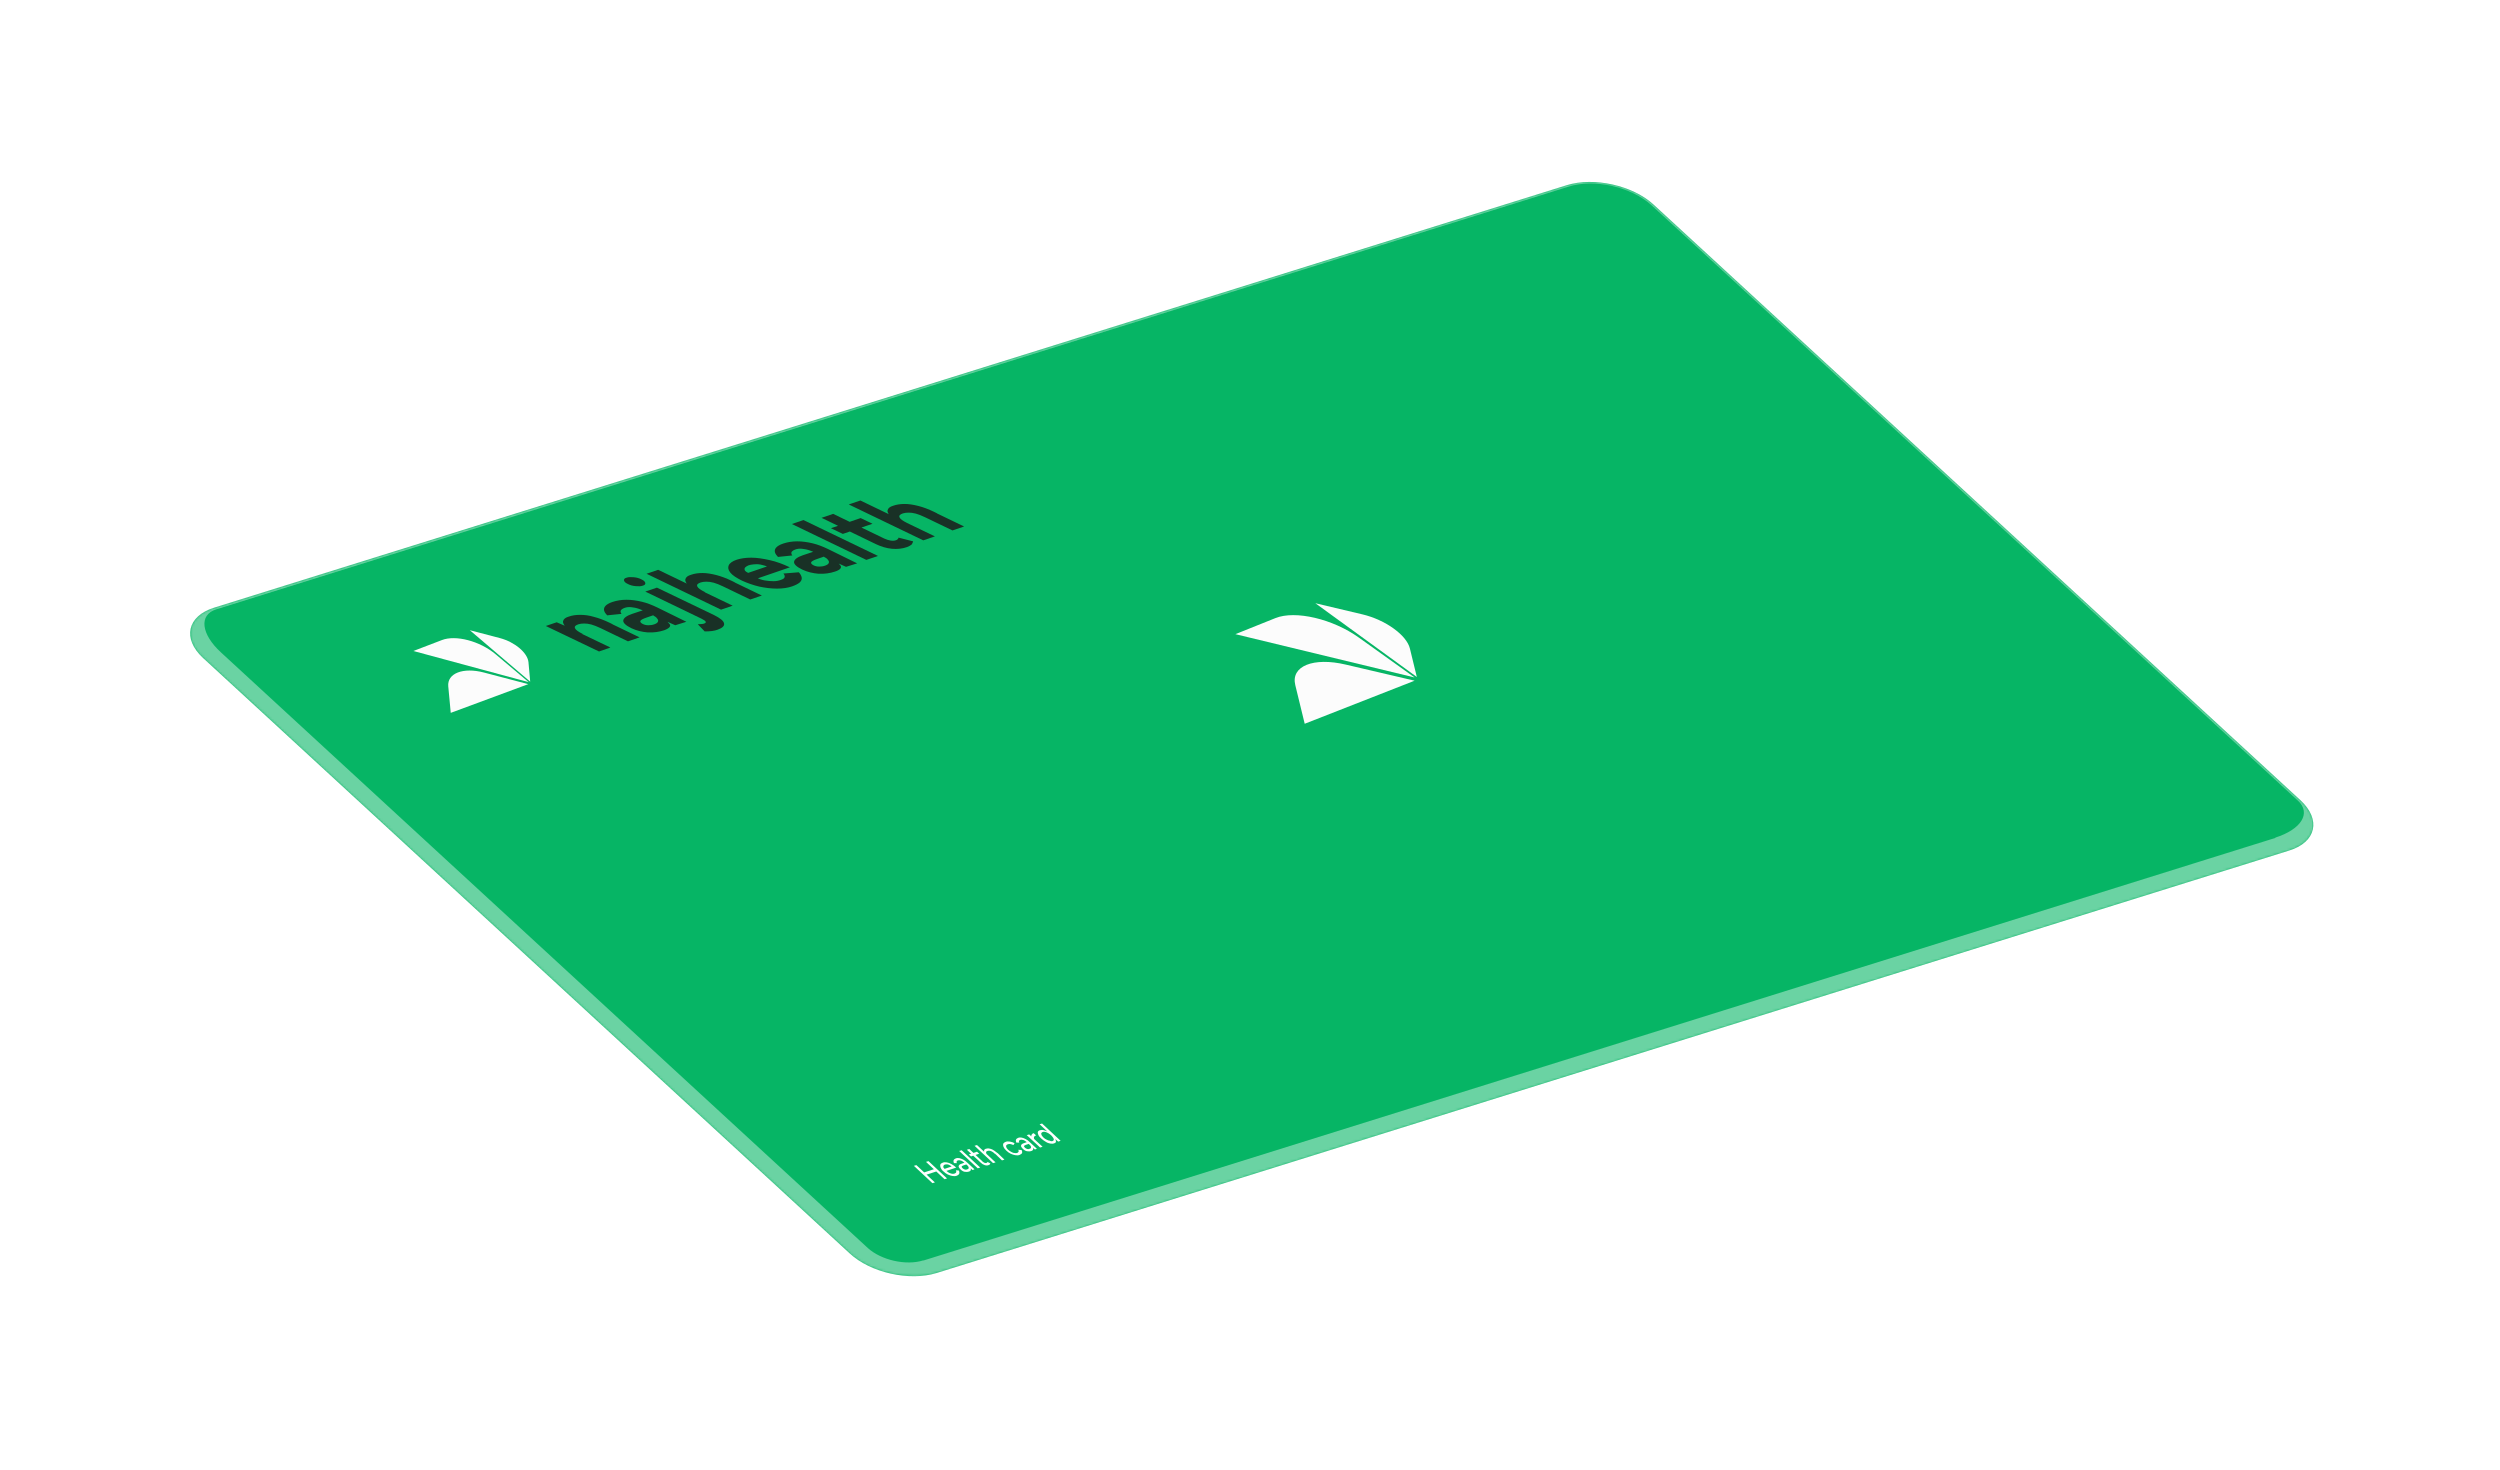 <?xml version="1.0" encoding="utf-8"?>
<!-- Generator: Adobe Illustrator 27.0.0, SVG Export Plug-In . SVG Version: 6.00 Build 0)  -->
<svg version="1.1" id="Layer_1" xmlns="http://www.w3.org/2000/svg" xmlns:xlink="http://www.w3.org/1999/xlink" x="0px" y="0px"
	 viewBox="0 0 1010 594" style="enable-background:new 0 0 1010 594;" xml:space="preserve">
<style type="text/css">
	.st0{clip-path:url(#SVGID_00000137833025929627985930000011260467754851713192_);}
	.st1{fill:none;}
	.st2{display:none;fill:#FFFFFF;}
	.st3{display:none;fill:#F2AE14;}
	.st4{display:none;fill:#FFFFFF;fill-opacity:0.8;}
	.st5{display:none;fill:#FFFFFF;fill-opacity:0.85;}
	.st6{display:none;}
	.st7{display:inline;}
	.st8{display:inline;clip-path:url(#SVGID_00000013171696235108501610000017679640679871531943_);}
	.st9{fill:#F5E6A1;}
	.st10{fill:none;stroke:#D6C382;stroke-width:2.205;}
	.st11{fill:none;stroke:#D6C382;stroke-width:0.735;}
	.st12{display:none;fill:none;stroke:#E1CC80;stroke-width:1.47;}
	.st13{display:inline;clip-path:url(#SVGID_00000121250665391107225060000003497166427929636738_);}
	.st14{fill-rule:evenodd;clip-rule:evenodd;fill:#FFFFFF;}
	.st15{fill:#FFFFFF;}
	.st16{fill:#FFFFFF;filter:url(#Adobe_OpacityMaskFilter);}
	.st17{mask:url(#path-1-inside-1_151_26_00000003091878484075420000000002021511437764975001_);fill:#FFFFFF;fill-opacity:0.4;}
	.st18{fill:#FCFCFC;}
	.st19{fill:#193126;}
</style>
<g>
	<g>
		<defs>
			<path id="SVGID_1_" d="M82,265.8c-8.4-7.8-6.4-16.9,4.5-20.3L633,74.8c11-3.4,26.7,0.1,35.1,7.9l261.3,240.6
				c8.4,7.8,6.4,16.9-4.5,20.3L378.4,514.3c-11,3.4-26.7-0.1-35.1-7.9L82,265.8z"/>
		</defs>
		<use xlink:href="#SVGID_1_"  style="overflow:visible;fill:#06B565;"/>
		<clipPath id="SVGID_00000114762680915883442800000008954435703702491045_">
			<use xlink:href="#SVGID_1_"  style="overflow:visible;"/>
		</clipPath>
		<g style="clip-path:url(#SVGID_00000114762680915883442800000008954435703702491045_);">
			<path shape-rendering="crispEdges" class="st1" d="M82,265.8c-8.4-7.8-6.4-16.9,4.5-20.3L633,74.8c11-3.4,26.7,0.1,35.1,7.9
				l261.3,240.6c8.4,7.8,6.4,16.9-4.5,20.3L378.4,514.3c-11,3.4-26.7-0.1-35.1-7.9L82,265.8z"/>
			<path class="st2" d="M193.7,279.2L173.9,254l9-2.8l19.8,25.1L193.7,279.2z M210.2,243.4c-2.3,0.1-5.6,0.4-9.1,1.5
				c-8.9,2.8-11.7,7.9-6.8,12.4c3.6,3.4,10.1,3.8,14.8,3.9c4.7,0.1,6.7,0.4,7.8,1.4c1.7,1.6-0.3,3.2-2.9,4c-3.6,1.1-5.9,1.4-9.8,1.4
				l-1.6,0l4.4,5.6c2.8,0,7.3-0.6,11.3-1.9c9.4-2.9,12.2-8,7-12.9c-2.9-2.7-7.4-3.9-14.4-4c-4.3-0.1-7-0.2-8.2-1.3
				c-1.1-1-0.6-2.5,3-3.6c2.9-0.9,5.5-1.2,7.7-1.2l1.1,0L210.2,243.4z M232.8,235.6l-6.9,2.2c-2.1,0.7-3.3,1.6-2.6,3.4l9.9,25.6
				l9.4-2.9c0,0-1.6-3.4-1.9-4.1c1-0.3,10.2-3.2,11.5-3.6c1.2,0.7,4.9,3.2,4.9,3.2l8.3-2.6L232.8,235.6L232.8,235.6z M238.1,254.2
				c-0.7-1.6-3.5-7.6-3.5-7.6c0,0.1-0.7-1.6-1.2-2.6l2.8,1.8c0,0,7.8,5,9.4,6.1L238.1,254.2L238.1,254.2z M160.7,258.2l8.5,18.7
				l-4.5-2.9c-5.7-3.2-15.2-5.7-23.1-5.9l30.2,17.9l9.5-3l-11.2-27.7L160.7,258.2"/>
			<path class="st3" d="M143.7,263.5l-14.5,4.5l0.4,0.5c13.4-1.6,25.9,0.8,35.1,5.4l-14.8-9.8C147.8,262.9,145.7,262.9,143.7,263.5"
				/>
			<path class="st4" d="M336.9,435.2L323.6,423l-0.4,0.1l2.6,6.6l-2.4,0.8l-0.1-0.1l-2.8-7.3l4.8-1.5l14.1,13l5.8-1.8l1.8,1.6
				l-14.1,4.4l-1.8-1.6L336.9,435.2z M340,424.4c-2.1-1.9-3-3.6-2.9-5c0.1-1.4,1.3-2.5,3.6-3.2c2.3-0.7,4.6-0.7,7-0.1
				c2.4,0.6,4.6,1.9,6.7,3.8l3.5,3.3c2.1,2,3.1,3.6,2.9,5c-0.2,1.4-1.4,2.5-3.7,3.2c-2.3,0.7-4.6,0.8-7,0.1
				c-2.4-0.6-4.6-1.9-6.7-3.9L340,424.4z M355.5,429.8c1.6-0.5,2.4-1.3,2.3-2.3c-0.1-1-0.9-2.3-2.4-3.7l-3.3-3
				c-0.7-0.7-1.5-1.2-2.3-1.7c-0.8-0.5-1.6-0.9-2.5-1.1c-0.8-0.3-1.7-0.4-2.5-0.5c-0.8,0-1.6,0.1-2.4,0.3c-0.8,0.3-1.4,0.6-1.7,1
				c-0.3,0.4-0.5,0.9-0.5,1.4c0,0.5,0.3,1.1,0.7,1.7c0.4,0.6,1,1.2,1.7,1.9l3.3,3c1.6,1.4,3.2,2.4,4.8,3
				C352.3,430.3,353.9,430.3,355.5,429.8z M347.1,424.4c-0.4-0.4-0.5-0.7-0.5-1.1c0.1-0.4,0.4-0.7,0.9-0.8c0.5-0.2,1.1-0.2,1.8,0
				c0.7,0.1,1.2,0.4,1.6,0.8c0.4,0.4,0.5,0.7,0.5,1.1c-0.1,0.4-0.4,0.7-0.9,0.8c-0.5,0.2-1.1,0.2-1.8,0
				C348,425,347.5,424.7,347.1,424.4z M379.3,421.9l1.8,1.6l-14,4.4l-2.7-2.5c-0.7-0.7-1.2-1.3-1.4-1.9c-0.2-0.6-0.3-1.2-0.1-1.7
				c0.2-0.5,0.6-1.1,1.1-1.6c0.6-0.5,1.3-1,2.1-1.5c1.4-0.8,2.3-1.6,2.5-2.4c0.2-0.8-0.1-1.5-0.9-2.3l-0.1-0.1
				c-0.4-0.4-0.9-0.7-1.5-1c-0.6-0.3-1.2-0.5-1.9-0.7c-0.7-0.2-1.4-0.3-2.2-0.2c-0.8,0-1.6,0.1-2.4,0.4c-1.5,0.5-2.3,1.2-2.5,2.1
				c-0.1,0.9,0.4,1.9,1.6,3l1,0.9l-2.5,0.8l-1.1-1c-0.7-0.7-1.3-1.4-1.6-2.1c-0.4-0.7-0.5-1.4-0.4-2.1c0.1-0.7,0.4-1.3,1-1.8
				c0.6-0.6,1.5-1,2.7-1.4c1.2-0.4,2.4-0.6,3.6-0.6c1.2,0,2.3,0.1,3.3,0.3c1,0.2,2,0.6,2.9,1c0.9,0.4,1.6,0.9,2.2,1.5l0.4,0.4
				c1.2,1.1,1.8,2.2,1.6,3.3c-0.1,1.1-1.1,2.1-2.9,3.1c-1.6,0.9-2.5,1.7-2.9,2.5c-0.4,0.8-0.1,1.6,0.9,2.5l0.7,0.6L379.3,421.9z
				 M382.2,417.5c1,0.9,2.2,1.5,3.6,1.8c1.4,0.3,2.8,0.2,4.2-0.2c0.7-0.2,1.2-0.5,1.6-0.8c0.4-0.3,0.6-0.7,0.7-1.2
				c0.1-0.4,0-0.9-0.3-1.4c-0.2-0.5-0.6-1-1.2-1.6l-2.4-2.2l-0.4,0.1c0.2,0.8,0.1,1.4-0.4,2.1c-0.5,0.6-1.3,1.1-2.4,1.4
				c-1,0.3-2,0.5-3,0.5c-1,0-2.1,0-3.1-0.3c-1-0.2-2-0.6-3-1.1c-0.9-0.5-1.8-1.1-2.6-1.9l-0.3-0.3c-0.8-0.7-1.3-1.4-1.6-2.2
				c-0.3-0.7-0.4-1.4-0.2-2c0.2-0.6,0.5-1.2,1.2-1.7c0.6-0.5,1.4-1,2.5-1.3c1-0.3,2.1-0.5,3.3-0.5c1.1,0,2.3,0.1,3.4,0.3
				c1.1,0.2,2.2,0.6,3.2,1.1c1,0.5,1.9,1.1,2.7,1.8l5.7,5.3c0.8,0.8,1.4,1.5,1.7,2.3c0.3,0.7,0.4,1.4,0.2,2.1
				c-0.2,0.6-0.5,1.2-1.1,1.7c-0.6,0.5-1.4,0.9-2.4,1.2c-1,0.3-2,0.5-3.1,0.6c-1.1,0.1-2.1,0-3.2-0.2c-1-0.2-2-0.5-3-1
				c-1-0.5-1.8-1-2.6-1.7L382.2,417.5z M376.7,407c-0.7,0.2-1.3,0.5-1.7,0.9c-0.4,0.3-0.6,0.7-0.7,1.2c-0.1,0.4,0,0.9,0.2,1.4
				c0.2,0.5,0.6,0.9,1.1,1.4l0.3,0.2c0.5,0.5,1.1,0.9,1.8,1.2c0.7,0.3,1.4,0.6,2.1,0.7c0.7,0.1,1.4,0.2,2.2,0.2
				c0.7,0,1.4-0.1,2.1-0.4c0.7-0.2,1.2-0.5,1.6-0.8c0.4-0.3,0.6-0.7,0.7-1.1c0.1-0.4,0.1-0.9-0.1-1.3c-0.2-0.5-0.5-0.9-1-1.4
				l-0.4-0.4c-0.5-0.5-1.1-0.9-1.7-1.2c-0.7-0.3-1.3-0.6-2.1-0.8c-0.7-0.2-1.5-0.3-2.3-0.2C378.1,406.7,377.4,406.8,376.7,407z
				 M430.7,405.9l1.8,1.6l-14,4.4l-2.7-2.5c-0.7-0.7-1.2-1.3-1.4-1.9c-0.2-0.6-0.2-1.2-0.1-1.7c0.2-0.5,0.6-1.1,1.1-1.6
				c0.6-0.5,1.3-1,2.1-1.5c1.4-0.8,2.3-1.6,2.5-2.4c0.2-0.8-0.1-1.5-0.9-2.3l-0.1-0.1c-0.4-0.4-0.9-0.7-1.5-1s-1.2-0.5-1.9-0.7
				c-0.7-0.2-1.4-0.3-2.2-0.2c-0.8,0-1.6,0.1-2.4,0.4c-1.5,0.5-2.3,1.2-2.5,2.1c-0.1,0.9,0.4,1.9,1.6,3l1,0.9l-2.5,0.8l-1.1-1
				c-0.7-0.7-1.3-1.4-1.6-2.1c-0.4-0.7-0.5-1.4-0.4-2.1s0.4-1.3,1-1.8c0.6-0.6,1.5-1,2.7-1.4c1.2-0.4,2.4-0.6,3.6-0.6
				c1.2,0,2.3,0.1,3.3,0.3c1,0.2,2,0.6,2.9,1c0.9,0.4,1.6,0.9,2.2,1.5l0.4,0.4c1.2,1.1,1.8,2.2,1.6,3.3c-0.1,1.1-1.1,2.1-2.9,3.1
				c-1.6,0.9-2.5,1.7-2.9,2.5c-0.4,0.8-0.1,1.6,0.9,2.5l0.7,0.6L430.7,405.9z M439.8,403l-13.3-12.2l-0.4,0.1l2.6,6.6l-2.4,0.8
				l-0.1-0.1l-2.8-7.3l4.8-1.5l14.1,13l5.8-1.8l1.8,1.6l-14.1,4.4l-1.8-1.6L439.8,403z M442.8,392.3c-2.1-1.9-3-3.6-2.9-5
				c0.1-1.4,1.4-2.5,3.6-3.2c2.3-0.7,4.6-0.7,7-0.1c2.4,0.6,4.6,1.9,6.7,3.8l3.5,3.3c2.1,2,3.1,3.6,2.9,5c-0.2,1.4-1.4,2.5-3.7,3.2
				c-2.3,0.7-4.6,0.8-7,0.1s-4.6-1.9-6.7-3.9L442.8,392.3z M458.4,397.7c1.6-0.5,2.4-1.3,2.3-2.3c-0.1-1-0.9-2.3-2.4-3.7l-3.3-3
				c-0.7-0.7-1.5-1.2-2.3-1.7c-0.8-0.5-1.6-0.9-2.5-1.1c-0.8-0.3-1.7-0.4-2.5-0.5c-0.8,0-1.6,0.1-2.4,0.3c-0.8,0.3-1.4,0.6-1.7,1
				c-0.3,0.4-0.5,0.9-0.5,1.4c0,0.5,0.3,1.1,0.7,1.7c0.4,0.6,1,1.2,1.7,1.9l3.3,3c1.6,1.4,3.2,2.4,4.8,3
				C455.2,398.1,456.8,398.2,458.4,397.7z M449.9,392.2c-0.4-0.4-0.5-0.7-0.5-1.1c0.1-0.4,0.4-0.7,0.9-0.8c0.5-0.2,1.1-0.2,1.8,0
				c0.7,0.1,1.2,0.4,1.6,0.8c0.4,0.4,0.5,0.7,0.5,1.1c-0.1,0.4-0.4,0.7-0.9,0.8c-0.5,0.2-1.1,0.2-1.8,0
				C450.9,392.9,450.3,392.6,449.9,392.2z M482.2,389.8l1.8,1.6l-14,4.4l-2.7-2.5c-0.7-0.7-1.2-1.3-1.4-1.9
				c-0.2-0.6-0.3-1.2-0.1-1.7c0.2-0.5,0.6-1.1,1.1-1.6c0.6-0.5,1.3-1,2.1-1.5c1.4-0.8,2.3-1.6,2.5-2.4c0.2-0.8-0.1-1.5-0.9-2.3
				l-0.1-0.1c-0.4-0.4-0.9-0.7-1.5-1c-0.6-0.3-1.2-0.5-1.9-0.7c-0.7-0.2-1.4-0.3-2.2-0.2c-0.8,0-1.6,0.1-2.4,0.4
				c-1.5,0.5-2.3,1.2-2.5,2.1c-0.1,0.9,0.4,1.9,1.6,3l1,0.9l-2.5,0.8l-1.1-1c-0.7-0.7-1.3-1.4-1.6-2.1c-0.4-0.7-0.5-1.4-0.4-2.1
				c0.1-0.7,0.4-1.3,1-1.8c0.6-0.6,1.5-1,2.7-1.4c1.2-0.4,2.4-0.6,3.6-0.6c1.2,0,2.3,0.1,3.3,0.3c1,0.2,2,0.6,2.9,1
				c0.9,0.4,1.6,0.9,2.2,1.5l0.4,0.4c1.2,1.1,1.8,2.2,1.6,3.3c-0.1,1.1-1.1,2.1-2.9,3.1c-1.6,0.9-2.5,1.7-2.9,2.5
				c-0.4,0.8-0.1,1.6,0.9,2.5l0.7,0.6L482.2,389.8z M516.4,379.1l1.8,1.6l-14,4.4l-2.7-2.5c-0.7-0.7-1.2-1.3-1.4-1.9
				c-0.2-0.6-0.2-1.2-0.1-1.7c0.2-0.5,0.6-1.1,1.1-1.6c0.6-0.5,1.3-1,2.1-1.5c1.4-0.8,2.3-1.6,2.5-2.4c0.2-0.8-0.1-1.5-0.9-2.3
				l-0.1-0.1c-0.4-0.4-0.9-0.7-1.5-1c-0.6-0.3-1.2-0.5-1.9-0.7c-0.7-0.2-1.4-0.3-2.2-0.2c-0.8,0-1.6,0.1-2.4,0.4
				c-1.5,0.5-2.3,1.2-2.5,2.1c-0.1,0.9,0.4,1.9,1.6,3l1,0.9l-2.5,0.8l-1.1-1c-0.7-0.7-1.3-1.4-1.6-2.1c-0.4-0.7-0.5-1.4-0.4-2.1
				c0.1-0.7,0.4-1.3,1-1.8c0.6-0.6,1.5-1,2.7-1.4c1.2-0.4,2.4-0.6,3.6-0.6c1.2,0,2.3,0.1,3.3,0.3c1,0.2,2,0.6,2.9,1
				c0.9,0.4,1.6,0.9,2.2,1.5l0.4,0.4c1.2,1.1,1.8,2.2,1.6,3.3c-0.1,1.1-1.1,2.1-2.9,3.1c-1.6,0.9-2.5,1.7-2.9,2.5
				c-0.4,0.8-0.1,1.6,0.9,2.5l0.7,0.6L516.4,379.1z M519.4,374.6c1,0.9,2.2,1.5,3.6,1.8c1.4,0.3,2.8,0.2,4.2-0.2
				c0.7-0.2,1.2-0.5,1.6-0.8c0.4-0.3,0.6-0.7,0.7-1.2c0.1-0.4,0-0.9-0.3-1.4c-0.2-0.5-0.6-1-1.2-1.6l-2.4-2.2l-0.4,0.1
				c0.2,0.8,0.1,1.4-0.4,2c-0.5,0.6-1.3,1.1-2.4,1.4c-1,0.3-2,0.5-3,0.5c-1,0-2.1,0-3.1-0.3c-1-0.2-2-0.6-3-1.1
				c-0.9-0.5-1.8-1.1-2.6-1.9l-0.3-0.3c-0.8-0.7-1.3-1.4-1.6-2.2c-0.3-0.7-0.4-1.4-0.2-2c0.2-0.6,0.5-1.2,1.2-1.7
				c0.6-0.5,1.4-1,2.5-1.3c1-0.3,2.1-0.5,3.3-0.5c1.1,0,2.3,0.1,3.4,0.3c1.1,0.2,2.2,0.6,3.2,1.1c1,0.5,1.9,1.1,2.7,1.8l5.7,5.3
				c0.8,0.8,1.4,1.5,1.7,2.3c0.3,0.7,0.4,1.4,0.2,2.1c-0.2,0.6-0.5,1.2-1.1,1.7c-0.6,0.5-1.4,0.9-2.4,1.2c-1,0.3-2,0.5-3.1,0.6
				c-1.1,0.1-2.1,0-3.2-0.2c-1-0.2-2-0.5-3-1c-1-0.5-1.8-1-2.6-1.7L519.4,374.6z M513.8,364.2c-0.7,0.2-1.3,0.5-1.7,0.9
				c-0.4,0.3-0.6,0.7-0.7,1.2c-0.1,0.4,0,0.9,0.2,1.4c0.2,0.5,0.6,0.9,1.1,1.4l0.3,0.2c0.5,0.5,1.1,0.9,1.8,1.2
				c0.7,0.3,1.4,0.6,2.1,0.7c0.7,0.1,1.4,0.2,2.2,0.2c0.7,0,1.4-0.1,2.1-0.4c0.7-0.2,1.2-0.5,1.6-0.8c0.4-0.3,0.6-0.7,0.7-1.1
				c0.1-0.4,0.1-0.9-0.1-1.3c-0.2-0.5-0.5-0.9-1-1.4l-0.4-0.4c-0.5-0.5-1.1-0.9-1.7-1.2c-0.7-0.3-1.3-0.6-2.1-0.8
				c-0.7-0.2-1.5-0.3-2.3-0.2C515.3,363.8,514.5,363.9,513.8,364.2z M535.6,365.5l-2.6-2.4l3.4-5.1l-0.3-0.3l-11.7,3.6l-1.8-1.6
				l13.8-4.3l2.9,2.7l-3.4,5.1l0.3,0.3l1.2-0.4c0.8-0.2,1.6-0.4,2.6-0.4c0.9,0,1.8,0,2.8,0.2c0.9,0.2,1.9,0.5,2.8,0.9
				c0.9,0.4,1.7,0.9,2.4,1.6l0.4,0.4c0.7,0.6,1.1,1.3,1.4,1.9c0.2,0.7,0.3,1.3,0.1,1.9c-0.2,0.6-0.6,1.1-1.2,1.6
				c-0.6,0.5-1.4,0.9-2.4,1.2c-1.2,0.4-2.3,0.6-3.5,0.6c-1.2,0-2.4-0.1-3.5-0.3c-1.1-0.2-2.2-0.6-3.2-1.1c-1-0.5-1.8-1.1-2.6-1.7
				l-1.2-1.1l2.5-0.8l1.1,1c0.6,0.5,1.2,1,1.9,1.3c0.7,0.3,1.4,0.6,2.2,0.7c0.8,0.1,1.5,0.2,2.3,0.1c0.8,0,1.5-0.2,2.2-0.4
				c0.6-0.2,1.2-0.5,1.5-0.8c0.4-0.3,0.7-0.7,0.8-1.1c0.1-0.4,0.1-0.8-0.1-1.3c-0.2-0.5-0.5-0.9-0.9-1.3l-0.1-0.1
				c-1-0.9-2.1-1.4-3.4-1.7c-1.3-0.3-2.6-0.2-3.8,0.2L535.6,365.5z M559.8,365.5l-13.3-12.2l-0.4,0.1l2.6,6.6l-2.4,0.8l-0.1-0.1
				l-2.8-7.3l4.8-1.5l14.1,13l5.8-1.8l1.8,1.6l-14.1,4.4l-1.8-1.6L559.8,365.5z M580,349.4c-2.1-1.9-3-3.6-2.9-5
				c0.1-1.4,1.3-2.5,3.6-3.2c2.3-0.7,4.6-0.7,7-0.1c2.4,0.6,4.6,1.9,6.7,3.8l3.5,3.3c2.1,2,3.1,3.6,2.9,5c-0.2,1.4-1.4,2.5-3.7,3.2
				c-2.3,0.7-4.6,0.8-7,0.1c-2.4-0.6-4.6-1.9-6.7-3.9L580,349.4z M595.5,354.8c1.6-0.5,2.4-1.3,2.3-2.3c-0.1-1-0.9-2.3-2.4-3.7
				l-3.3-3c-0.7-0.7-1.5-1.2-2.3-1.7c-0.8-0.5-1.6-0.9-2.5-1.1c-0.8-0.3-1.7-0.4-2.5-0.5c-0.8,0-1.6,0.1-2.4,0.3
				c-0.8,0.3-1.4,0.6-1.7,1c-0.3,0.4-0.5,0.9-0.5,1.4c0,0.5,0.2,1.1,0.7,1.7c0.4,0.6,1,1.2,1.7,1.9l3.3,3c1.6,1.4,3.2,2.4,4.8,3
				C592.3,355.3,593.9,355.3,595.5,354.8z M587.1,349.4c-0.4-0.4-0.5-0.7-0.5-1.1c0.1-0.4,0.4-0.7,0.9-0.8c0.5-0.2,1.1-0.2,1.8,0
				c0.7,0.1,1.2,0.4,1.6,0.8s0.5,0.7,0.5,1.1c-0.1,0.4-0.4,0.7-0.9,0.8c-0.5,0.2-1.1,0.2-1.8,0C588,350,587.5,349.7,587.1,349.4z
				 M597.8,336.2l4.8-1.5l11.1,10.2l3.2-1l1.8,1.6l-3.2,1l3,2.8l-2.5,0.8l-3-2.8l-9.5,3l-2.6-2.4L597.8,336.2z M603.6,347.8l0.3,0.3
				l7.4-2.3l-10.3-9.5l-0.4,0.1L603.6,347.8z M622.2,342.5c1,0.9,2.2,1.5,3.6,1.8c1.4,0.3,2.8,0.2,4.2-0.2c0.7-0.2,1.2-0.5,1.6-0.8
				c0.4-0.3,0.6-0.7,0.7-1.2c0.1-0.4,0-0.9-0.3-1.4c-0.2-0.5-0.6-1-1.2-1.6l-2.4-2.2l-0.4,0.1c0.2,0.8,0.1,1.4-0.4,2
				c-0.5,0.6-1.3,1.1-2.4,1.4c-1,0.3-2,0.5-3,0.5c-1,0-2.1,0-3.1-0.3c-1-0.2-2-0.6-3-1.1c-0.9-0.5-1.8-1.1-2.6-1.9l-0.3-0.2
				c-0.8-0.7-1.3-1.4-1.6-2.2c-0.3-0.7-0.4-1.4-0.2-2c0.2-0.6,0.5-1.2,1.2-1.7c0.6-0.5,1.4-1,2.5-1.3c1-0.3,2.1-0.5,3.3-0.5
				c1.1,0,2.3,0.1,3.4,0.3c1.1,0.2,2.2,0.6,3.2,1.1c1,0.5,1.9,1.1,2.7,1.8l5.7,5.3c0.8,0.8,1.4,1.5,1.7,2.3c0.3,0.7,0.4,1.4,0.2,2.1
				c-0.2,0.6-0.5,1.2-1.1,1.7c-0.6,0.5-1.4,0.9-2.4,1.2c-1,0.3-2,0.5-3.1,0.6c-1.1,0.1-2.1,0-3.2-0.2c-1-0.2-2-0.5-3-1
				c-1-0.5-1.8-1-2.6-1.7L622.2,342.5z M616.7,332c-0.7,0.2-1.3,0.5-1.7,0.9c-0.4,0.3-0.6,0.7-0.7,1.2c-0.1,0.4,0,0.9,0.2,1.4
				c0.2,0.5,0.6,0.9,1.1,1.4l0.3,0.3c0.5,0.5,1.1,0.9,1.8,1.2c0.7,0.3,1.4,0.6,2.1,0.7c0.7,0.1,1.4,0.2,2.2,0.2
				c0.7,0,1.4-0.1,2.1-0.4c0.7-0.2,1.2-0.5,1.6-0.8c0.4-0.3,0.6-0.7,0.7-1.1c0.1-0.4,0.1-0.9-0.1-1.3c-0.2-0.5-0.5-0.9-1-1.4
				l-0.4-0.4c-0.5-0.5-1.1-0.9-1.7-1.2c-0.7-0.3-1.3-0.6-2.1-0.8c-0.7-0.2-1.5-0.3-2.3-0.2C618.1,331.7,617.4,331.8,616.7,332z
				 M653.6,336.2l1.8,1.6l-14,4.4l-2.7-2.5c-0.7-0.7-1.2-1.3-1.4-1.9c-0.2-0.6-0.3-1.2-0.1-1.7c0.2-0.5,0.6-1.1,1.1-1.6
				c0.6-0.5,1.3-1,2.1-1.5c1.4-0.8,2.3-1.6,2.5-2.4c0.2-0.8-0.1-1.5-0.9-2.3l-0.1-0.1c-0.4-0.4-0.9-0.7-1.5-1
				c-0.6-0.3-1.2-0.5-1.9-0.7c-0.7-0.2-1.4-0.3-2.2-0.2c-0.8,0-1.6,0.1-2.4,0.4c-1.5,0.5-2.3,1.2-2.5,2.1c-0.1,0.9,0.4,1.9,1.6,3
				l1,0.9l-2.5,0.8l-1.1-1c-0.7-0.7-1.3-1.4-1.6-2.1c-0.4-0.7-0.5-1.4-0.4-2.1c0.1-0.7,0.4-1.3,1-1.8c0.6-0.6,1.5-1,2.7-1.4
				c1.2-0.4,2.4-0.6,3.6-0.6c1.2,0,2.3,0.1,3.3,0.3c1,0.2,2,0.6,2.9,1c0.9,0.4,1.6,0.9,2.2,1.5l0.4,0.4c1.2,1.1,1.8,2.2,1.6,3.3
				c-0.1,1.1-1.1,2.1-2.9,3.1c-1.6,0.9-2.5,1.7-2.9,2.5c-0.4,0.7-0.1,1.6,0.9,2.5l0.7,0.6L653.6,336.2z"/>
			<path class="st5" d="M359.2,464.2l1.5-0.5l-7.8-7.2l-1.5,0.5l-2.2-2l6.9-2.2c0.8-0.2,1.5-0.4,2.2-0.4c0.8,0,1.5,0,2.1,0.1
				c0.7,0.1,1.3,0.3,1.9,0.6c0.6,0.3,1.1,0.6,1.6,1.1l0.2,0.2c0.7,0.6,1,1.2,0.9,1.8c-0.1,0.5-0.4,1-1,1.4l0.3,0.3
				c0.9-0.1,1.9,0,2.8,0.2c0.9,0.2,1.7,0.7,2.4,1.3l0.2,0.2c0.5,0.4,0.8,0.8,1,1.3c0.2,0.4,0.2,0.8,0.1,1.2
				c-0.1,0.4-0.4,0.7-0.8,1.1c-0.4,0.3-1,0.6-1.7,0.8l-6.9,2.2L359.2,464.2z M363.7,462.8l2.2-0.7c0.6-0.2,1-0.5,1.2-0.8
				c0.2-0.3,0-0.7-0.5-1.1l-0.1-0.1c-0.5-0.4-1-0.7-1.6-0.8c-0.6-0.1-1.2,0-1.9,0.2l-2.2,0.7L363.7,462.8z M358.7,458.2l2.2-0.7
				c0.6-0.2,1-0.4,1.2-0.8c0.2-0.3,0-0.7-0.5-1.1l-0.1-0.1c-0.5-0.4-1-0.7-1.6-0.8c-0.6-0.1-1.2,0-1.8,0.2l-2.2,0.7L358.7,458.2z
				 M381.3,458.5c0.2,0.6,0.2,1.1-0.1,1.5c-0.3,0.4-0.8,0.7-1.6,0.9c-0.7,0.2-1.4,0.3-2.2,0.3c-0.8,0-1.6-0.1-2.4-0.3
				c-0.8-0.2-1.7-0.5-2.5-0.9c-0.8-0.4-1.5-1-2.2-1.6l-0.3-0.3c-0.7-0.6-1.2-1.2-1.5-1.8c-0.3-0.6-0.4-1.1-0.4-1.6
				c0.1-0.5,0.3-0.9,0.6-1.3c0.4-0.4,0.9-0.7,1.6-0.9c0.8-0.2,1.5-0.4,2.2-0.3c0.7,0,1.4,0.2,2.2,0.5l0.4-0.1l-1-1l2.8-0.9l6,5.5
				c0.3,0.3,0.7,0.4,1.1,0.3l0.4-0.1l2.1,1.9l-1.9,0.6c-0.5,0.2-1.1,0.2-1.6,0.1c-0.5-0.1-1-0.3-1.4-0.7L381.3,458.5z M378.2,458.7
				c0.8-0.3,1.3-0.7,1.4-1.2c0.1-0.6-0.3-1.2-1-1.8l-0.2-0.2c-0.7-0.7-1.6-1.1-2.5-1.4c-0.9-0.2-1.8-0.2-2.6,0
				c-0.8,0.3-1.3,0.7-1.3,1.2c-0.1,0.5,0.2,1.1,1,1.8l0.2,0.2c0.7,0.7,1.6,1.1,2.5,1.4C376.5,459,377.3,459,378.2,458.7z
				 M399.7,454.3l-2.8,0.9l-6.1-5.6c-0.2-0.2-0.5-0.4-0.8-0.4c-0.3-0.1-0.5-0.1-0.8,0c-0.3,0.1-0.5,0.2-0.5,0.4
				c0,0.2,0.1,0.4,0.4,0.7l6,5.5l-2.8,0.9l-6.1-5.6c-0.2-0.2-0.5-0.4-0.8-0.4c-0.3-0.1-0.6-0.1-0.8,0c-0.3,0.1-0.4,0.2-0.5,0.4
				c0,0.2,0.1,0.4,0.4,0.7l6,5.5l-2.8,0.9l-8.6-8l2.8-0.9l0.8,0.8l0.4-0.1c-0.2-0.3-0.3-0.6-0.2-0.9c0.1-0.3,0.4-0.5,1-0.7
				c0.5-0.2,1-0.2,1.6-0.1c0.5,0.1,1,0.2,1.5,0.5l0.4-0.1c-0.2-0.3-0.2-0.6,0-0.9c0.2-0.3,0.6-0.6,1.1-0.7c0.8-0.2,1.6-0.2,2.4,0
				c0.8,0.2,1.6,0.6,2.3,1.3L399.7,454.3z M399.7,451.7l3.8-1.2l-4.5-4.1l-3.5,1.1l-2.1-1.9l6.4-2l6.5,6l3.3-1l2.1,1.9l-9.9,3.1
				L399.7,451.7z M398,441c0.2,0.2,0.4,0.4,0.5,0.7c0.1,0.2,0.1,0.4,0.1,0.6c-0.1,0.2-0.2,0.4-0.4,0.5c-0.2,0.2-0.4,0.3-0.7,0.4
				c-0.3,0.1-0.6,0.1-1,0.1c-0.3,0-0.7,0-1-0.1c-0.3-0.1-0.7-0.2-1-0.3c-0.3-0.2-0.6-0.3-0.8-0.6c-0.2-0.2-0.4-0.4-0.5-0.6
				c-0.1-0.2-0.1-0.4,0-0.6c0-0.2,0.2-0.4,0.3-0.5c0.2-0.2,0.4-0.3,0.7-0.4c0.3-0.1,0.6-0.1,1-0.1c0.4,0,0.7,0,1,0.1
				c0.3,0.1,0.7,0.2,1,0.3C397.5,440.6,397.7,440.8,398,441z M421.6,445.9l-0.4,0.1c0.1,0.2,0.1,0.4,0.1,0.7c0,0.2-0.1,0.4-0.2,0.6
				c-0.1,0.2-0.4,0.4-0.7,0.6c-0.3,0.2-0.7,0.4-1.3,0.5c-0.7,0.2-1.4,0.3-2.2,0.4c-0.8,0-1.6-0.1-2.4-0.3c-0.8-0.2-1.6-0.5-2.4-1
				c-0.8-0.4-1.5-1-2.2-1.6l-0.3-0.3c-0.7-0.6-1.2-1.3-1.5-1.8c-0.3-0.6-0.4-1.1-0.3-1.6c0.1-0.5,0.3-0.9,0.7-1.3
				c0.4-0.4,1-0.7,1.6-0.9c0.9-0.3,1.8-0.4,2.5-0.3c0.8,0.1,1.6,0.3,2.3,0.6l0.4-0.1l-4.8-4.4l2.8-0.9l12.2,11.2l-2.8,0.9
				L421.6,445.9z M418,446.3c0.9-0.3,1.4-0.7,1.5-1.3c0.1-0.6-0.2-1.2-0.9-1.8l-0.2-0.2c-0.7-0.7-1.6-1.1-2.5-1.3
				c-1-0.2-1.9-0.2-2.8,0.1c-0.9,0.3-1.4,0.7-1.5,1.3c-0.1,0.6,0.2,1.2,0.9,1.8l0.2,0.2c0.7,0.7,1.6,1.1,2.6,1.3
				C416.2,446.6,417.1,446.6,418,446.3z M426.8,441.3c0.3,0.2,0.6,0.4,0.9,0.6c0.4,0.1,0.7,0.3,1.1,0.3c0.4,0.1,0.8,0.1,1.2,0.1
				c0.4,0,0.8-0.1,1.2-0.2c0.7-0.2,1.2-0.5,1.3-0.8c0.2-0.3,0.2-0.6,0.1-0.9l3.5,0.2c0.1,0.2,0.1,0.5,0.1,0.8c0,0.3-0.1,0.6-0.3,0.9
				c-0.2,0.3-0.5,0.6-0.9,0.9c-0.4,0.3-1,0.5-1.7,0.8c-0.8,0.3-1.7,0.4-2.6,0.4c-0.9,0-1.8-0.1-2.7-0.3c-0.9-0.2-1.8-0.5-2.6-1
				c-0.8-0.4-1.6-1-2.3-1.7l-0.1-0.1c-0.7-0.6-1.1-1.2-1.4-1.8c-0.2-0.6-0.3-1.2-0.2-1.7c0.1-0.5,0.4-1,0.9-1.4
				c0.5-0.4,1.1-0.8,1.9-1c1-0.3,1.9-0.4,2.9-0.4c0.9,0,1.9,0.1,2.7,0.4c0.8,0.2,1.6,0.5,2.3,0.9c0.7,0.4,1.3,0.8,1.7,1.2l1.2,1.1
				L426.8,441.3z M426.2,437.5c-0.7,0.2-1.2,0.5-1.3,1c-0.2,0.4-0.1,0.8,0.1,1.2l5.3-1.7c-0.5-0.3-1.1-0.6-1.9-0.7
				C427.7,437.2,426.9,437.3,426.2,437.5z M438.9,439.4l3.9-1.2l-8-7.4L431,432l-2.1-1.9l6.6-2.1l10.1,9.3l3.7-1.1l2.1,1.9
				l-10.4,3.3L438.9,439.4z M453.1,433.1c0.3,0.2,0.6,0.4,0.9,0.6c0.4,0.1,0.7,0.3,1.1,0.3c0.4,0.1,0.8,0.1,1.2,0.1
				c0.4,0,0.8-0.1,1.2-0.2c0.7-0.2,1.2-0.5,1.3-0.8c0.2-0.3,0.2-0.6,0.1-0.9l3.5,0.2c0.1,0.2,0.1,0.5,0.1,0.8c0,0.3-0.1,0.6-0.3,0.9
				c-0.2,0.3-0.5,0.6-0.9,0.9c-0.4,0.3-1,0.5-1.7,0.8c-0.8,0.3-1.7,0.4-2.6,0.4c-0.9,0-1.8-0.1-2.7-0.3c-0.9-0.2-1.8-0.5-2.6-1
				c-0.8-0.4-1.6-1-2.3-1.7l-0.1-0.1c-0.7-0.6-1.1-1.2-1.4-1.8c-0.2-0.6-0.3-1.2-0.2-1.7c0.1-0.5,0.4-1,0.9-1.4
				c0.5-0.4,1.1-0.8,1.9-1c1-0.3,1.9-0.4,2.9-0.4c0.9,0,1.9,0.1,2.7,0.4c0.8,0.2,1.6,0.5,2.3,0.9c0.7,0.4,1.3,0.8,1.7,1.2l1.2,1.1
				L453.1,433.1z M452.5,429.3c-0.7,0.2-1.2,0.5-1.3,1c-0.2,0.4-0.1,0.8,0.1,1.2l5.3-1.7c-0.5-0.3-1.1-0.6-1.9-0.7
				C454,429,453.3,429,452.5,429.3z M468.4,417.8l10-3.1l2.2,2l-7,2.2l2.8,2.6l6.7-2.1l2.2,2l-6.7,2.1l2.8,2.6l7.3-2.3l2.2,2
				l-10.3,3.2L468.4,417.8z M496.5,424l-2.8,0.9l-8.6-8l2.8-0.9l1.3,1.2l0.4-0.1c-0.2-0.5-0.2-1,0.1-1.4c0.3-0.4,0.8-0.8,1.6-1
				c0.5-0.2,1.1-0.3,1.7-0.3c0.6,0,1.2,0,1.9,0.2c0.6,0.1,1.3,0.4,1.9,0.7c0.6,0.3,1.3,0.8,1.8,1.3l5.5,5l-2.8,0.9l-4.9-4.5
				c-0.6-0.6-1.3-0.9-2-1.1c-0.7-0.2-1.5-0.2-2.2,0c-0.8,0.3-1.3,0.7-1.2,1.2c0,0.5,0.4,1.1,1.1,1.8L496.5,424z M505,418.8l3.8-1.2
				l-4.5-4.1l-3.5,1.1l-2.1-1.9l6.4-2l6.5,6l3.3-1l2.1,1.9l-9.9,3.1L505,418.8z M503.2,408.1c0.2,0.2,0.4,0.4,0.5,0.7
				c0.1,0.2,0.1,0.4,0.1,0.6c-0.1,0.2-0.2,0.4-0.4,0.5c-0.2,0.2-0.4,0.3-0.7,0.4c-0.3,0.1-0.6,0.1-1,0.1c-0.3,0-0.7,0-1-0.1
				c-0.3-0.1-0.7-0.2-1-0.3c-0.3-0.2-0.6-0.3-0.8-0.6s-0.4-0.4-0.5-0.6c-0.1-0.2-0.1-0.4,0-0.6c0-0.2,0.2-0.4,0.3-0.5
				c0.2-0.2,0.4-0.3,0.7-0.4c0.3-0.1,0.6-0.1,1-0.1c0.4,0,0.7,0,1,0.1c0.3,0.1,0.7,0.2,1,0.3C502.7,407.7,503,407.9,503.2,408.1z
				 M526,413.2c0.2,0.6,0.2,1.1-0.1,1.5c-0.3,0.4-0.8,0.7-1.6,0.9c-0.7,0.2-1.4,0.3-2.2,0.3c-0.8,0-1.6-0.1-2.4-0.3
				c-0.8-0.2-1.7-0.5-2.5-0.9c-0.8-0.4-1.6-1-2.2-1.6l-0.3-0.3c-0.7-0.6-1.2-1.2-1.5-1.8s-0.4-1.1-0.4-1.6c0.1-0.5,0.3-0.9,0.6-1.3
				c0.4-0.4,0.9-0.7,1.6-0.9c0.8-0.2,1.5-0.4,2.2-0.3c0.7,0,1.4,0.2,2.1,0.5l0.4-0.1l-1-1l2.8-0.9l6,5.5c0.3,0.3,0.7,0.4,1.1,0.3
				l0.4-0.1l2.1,1.9l-1.9,0.6c-0.5,0.2-1,0.2-1.6,0.1c-0.5-0.1-1-0.3-1.4-0.7L526,413.2z M522.9,413.5c0.8-0.3,1.3-0.7,1.4-1.2
				c0.1-0.6-0.3-1.2-1-1.8l-0.2-0.2c-0.7-0.7-1.6-1.1-2.5-1.4c-0.9-0.2-1.8-0.2-2.6,0c-0.8,0.3-1.3,0.7-1.3,1.2
				c-0.1,0.5,0.2,1.1,1,1.8l0.2,0.2c0.7,0.7,1.6,1.1,2.5,1.4C521.2,413.8,522.1,413.8,522.9,413.5z M532.1,402.2l2.8-0.9l10.8,9.9
				c0.4,0.4,0.6,0.7,0.5,1.1c-0.1,0.3-0.3,0.6-0.9,0.7l-6.7,2.1l-2.1-1.9l4.9-1.5c0.4-0.1,0.4-0.4,0.1-0.7l-2.1-2l-0.4,0.1
				c0.5,1.1-0.1,1.9-1.7,2.4c-0.6,0.2-1.1,0.3-1.8,0.3c-0.6,0-1.3,0-1.9-0.2c-0.7-0.2-1.3-0.4-1.9-0.7c-0.6-0.3-1.3-0.8-1.8-1.3
				l-5.4-5l2.8-0.9l4.9,4.6c0.6,0.6,1.3,1,2,1.2c0.7,0.2,1.4,0.2,2.2-0.1c0.9-0.3,1.3-0.7,1.2-1.2c0-0.5-0.4-1.1-1.1-1.8
				L532.1,402.2z M553.1,401.1c0.7,0.7,1.2,1.3,1.4,1.9c0.2,0.6,0.3,1.2,0.1,1.7c-0.2,0.5-0.5,1-1,1.4c-0.5,0.4-1.1,0.7-1.9,1
				c-0.8,0.2-1.6,0.4-2.5,0.4c-0.9,0-1.8,0-2.7-0.2c-0.9-0.2-1.8-0.5-2.7-0.9c-0.9-0.4-1.7-1-2.4-1.6l-0.2-0.2
				c-0.7-0.7-1.2-1.3-1.4-1.9c-0.2-0.6-0.3-1.2-0.1-1.7c0.2-0.5,0.5-1,1-1.4c0.5-0.4,1.1-0.7,1.9-1c0.8-0.2,1.6-0.4,2.5-0.4
				c0.9,0,1.8,0,2.7,0.2c0.9,0.2,1.8,0.5,2.7,0.9c0.9,0.4,1.6,0.9,2.4,1.6L553.1,401.1z M549.6,405.1c0.4-0.1,0.7-0.3,1-0.5
				c0.3-0.2,0.4-0.4,0.5-0.7c0.1-0.3,0-0.6-0.1-0.9c-0.1-0.3-0.4-0.6-0.7-1l-0.3-0.3c-0.4-0.3-0.8-0.6-1.2-0.8
				c-0.4-0.2-0.9-0.4-1.4-0.5c-0.5-0.1-0.9-0.1-1.4-0.1c-0.5,0-0.9,0.1-1.3,0.2c-0.4,0.1-0.7,0.3-1,0.5c-0.3,0.2-0.4,0.4-0.5,0.7
				c-0.1,0.3,0,0.6,0.1,0.9c0.1,0.3,0.4,0.6,0.7,1l0.3,0.3c0.4,0.3,0.8,0.6,1.2,0.8c0.4,0.2,0.9,0.4,1.4,0.5
				c0.5,0.1,0.9,0.1,1.4,0.1S549.2,405.3,549.6,405.1z"/>
			<path class="st5" d="M592.1,386.6c-0.4-0.4-0.5-0.7-0.5-1.1c0.1-0.4,0.4-0.7,0.9-0.8s1.1-0.2,1.8,0c0.7,0.1,1.2,0.4,1.6,0.8
				c0.4,0.4,0.5,0.7,0.5,1.1c-0.1,0.4-0.4,0.7-0.9,0.8c-0.5,0.2-1.1,0.2-1.8,0C593,387.2,592.5,387,592.1,386.6z M586.8,386.6
				c-1.6-1.5-2.3-2.7-2.1-3.9c0.2-1.1,1.2-2,3-2.5c1.8-0.6,3.7-0.6,5.6-0.1c1.9,0.5,3.7,1.4,5.2,2.9l2.7,2.5
				c1.6,1.5,2.3,2.8,2.2,3.9c-0.2,1.1-1.2,1.9-3,2.5c-1.8,0.6-3.7,0.6-5.6,0.2c-1.9-0.5-3.6-1.4-5.2-2.9L586.8,386.6z M598.2,389.9
				c0.5-0.2,0.9-0.4,1.2-0.6c0.2-0.2,0.3-0.5,0.3-0.8c0-0.3-0.2-0.6-0.4-0.9c-0.2-0.3-0.6-0.7-1-1.1l-3-2.8
				c-0.4-0.4-0.8-0.7-1.2-0.9c-0.4-0.3-0.9-0.5-1.4-0.6c-0.5-0.2-1-0.2-1.5-0.3c-0.5,0-1,0-1.5,0.2c-0.5,0.2-0.9,0.4-1.1,0.6
				c-0.2,0.2-0.3,0.5-0.3,0.8c0,0.3,0.1,0.6,0.4,1c0.2,0.3,0.5,0.7,0.9,1l3,2.8c0.4,0.4,0.8,0.7,1.2,1c0.4,0.3,0.9,0.5,1.3,0.7
				c0.5,0.2,1,0.2,1.5,0.3C597.2,390.2,597.7,390.1,598.2,389.9z M599.4,376.8l5.6-1.8l7.7,7.1l2.3-0.7l2.2,2l-2.3,0.7l2.3,2.1
				l-3,0.9l-2.3-2.1l-7,2.2l-3.2-2.9L599.4,376.8z M605,384.2l0.3,0.3l4.5-1.4l-6.5-6l-0.4,0.1L605,384.2z M614.1,369.5l3.2-0.2
				l9.2,16.8l-3.2,0.2L614.1,369.5z M643,375.5l2.2,2l-11.1,3.5l-2.4-2.2c-0.6-0.6-1.1-1.1-1.3-1.6c-0.2-0.5-0.2-1-0.1-1.4
				c0.2-0.4,0.5-0.8,0.9-1.2c0.4-0.4,1-0.8,1.7-1.2c0.5-0.3,0.9-0.5,1.1-0.8c0.3-0.3,0.4-0.5,0.5-0.7c0.1-0.2,0-0.4-0.1-0.7
				c-0.1-0.2-0.3-0.4-0.6-0.7c-0.5-0.4-1.1-0.8-1.9-0.9c-0.8-0.2-1.6-0.1-2.4,0.1c-0.9,0.3-1.3,0.7-1.4,1.2
				c-0.1,0.5,0.2,1.1,0.9,1.8l0.8,0.7l-3,0.9l-1-0.9c-0.6-0.5-1-1.1-1.2-1.6c-0.3-0.6-0.3-1.1-0.2-1.6c0.1-0.5,0.4-1,0.9-1.4
				c0.5-0.4,1.2-0.8,2-1.1c0.9-0.3,1.9-0.5,2.8-0.5c0.9,0,1.8,0,2.6,0.2c0.8,0.2,1.6,0.4,2.3,0.8c0.7,0.3,1.3,0.7,1.8,1.2l0.2,0.2
				c1,0.9,1.5,1.8,1.4,2.7c-0.1,0.9-0.8,1.7-2.2,2.5c-0.6,0.3-1,0.6-1.4,0.9c-0.3,0.3-0.5,0.5-0.6,0.7c-0.1,0.2-0.1,0.5,0,0.7
				c0.1,0.2,0.3,0.4,0.5,0.6l0.2,0.2L643,375.5z M635,365.7l11.1-3.5l3.6,3.3l0.7,7.7c0,0.4,0.1,0.8,0.2,1.1
				c0.1,0.3,0.3,0.6,0.6,0.8l0.4,0.4l-3.2,1l-0.5-0.5c-0.2-0.2-0.4-0.4-0.6-0.6c-0.1-0.2-0.3-0.4-0.4-0.6c-0.1-0.2-0.1-0.4-0.2-0.7
				c0-0.2-0.1-0.5-0.1-0.9l-0.8-8l-0.3-0.3l-8.4,2.6L635,365.7z"/>
			<g class="st6">
				<defs>
					<path id="SVGID_00000110458145816713580300000007419192451419034503_" d="M672.3,242.2l-32.1-29.6c-4.8-4.4-3.6-9.5,2.6-11.5
						l58.5-18.3c6.2-1.9,15.1,0.1,19.9,4.5l32.1,29.6c4.8,4.4,3.6,9.5-2.6,11.5l-58.5,18.3C686,248.6,677.1,246.6,672.3,242.2z"/>
				</defs>
				<clipPath id="SVGID_00000091733637694189311860000017309892171507861382_" class="st7">
					<use xlink:href="#SVGID_00000110458145816713580300000007419192451419034503_"  style="overflow:visible;"/>
				</clipPath>
				<g style="display:inline;clip-path:url(#SVGID_00000091733637694189311860000017309892171507861382_);">
					<path class="st9" d="M672.3,242.2l-32.1-29.6c-4.8-4.4-3.6-9.5,2.6-11.5l58.5-18.3c6.2-1.9,15.1,0.1,19.9,4.5l32.1,29.6
						c4.8,4.4,3.6,9.5-2.6,11.5l-58.5,18.3C686,248.6,677.1,246.6,672.3,242.2z"/>
					<line class="st10" x1="649.5" y1="219.8" x2="729.5" y2="194.8"/>
					<line class="st11" x1="692.2" y1="224.5" x2="663.4" y2="233.5"/>
					<line class="st11" x1="742.7" y1="208.7" x2="701.3" y2="221.6"/>
					<line class="st11" x1="701.4" y1="221.3" x2="710" y2="229.2"/>
					<line class="st11" x1="686.9" y1="209.1" x2="678.3" y2="201.1"/>
					<line class="st11" x1="678.7" y1="211.7" x2="692.8" y2="224.6"/>
					<line class="st11" x1="709.6" y1="228.7" x2="706.9" y2="240.9"/>
					<line class="st11" x1="678.9" y1="201.6" x2="657.8" y2="196.8"/>
					<line class="st11" x1="730.9" y1="233.6" x2="709.8" y2="228.9"/>
					<line class="st11" x1="681.5" y1="189.2" x2="678.7" y2="201.4"/>
					<line class="st10" x1="695" y1="205.9" x2="709.6" y2="219.4"/>
				</g>
			</g>
			<path class="st12" d="M673,242l-32.1-29.6c-4.5-4.1-3.4-8.9,2.4-10.8l58.5-18.3c5.8-1.8,14.2,0.1,18.6,4.2l32.1,29.6
				c4.5,4.1,3.4,8.9-2.4,10.8l-58.5,18.3C685.8,248,677.5,246.1,673,242z"/>
			<g class="st6">
				<defs>
					<polygon id="SVGID_00000039853389074950741070000003878892784498956207_" points="743.7,230.7 775.7,260.1 734.2,273.1 
						702.3,243.7 					"/>
				</defs>
				<clipPath id="SVGID_00000002358428831511353980000013092320390680006533_" class="st7">
					<use xlink:href="#SVGID_00000039853389074950741070000003878892784498956207_"  style="overflow:visible;"/>
				</clipPath>
				<g style="display:inline;clip-path:url(#SVGID_00000002358428831511353980000013092320390680006533_);">
					<path class="st14" d="M763.2,250.3c-0.5,2.6-1.9,5-4.2,7.1c-2.2,2-5.3,3.7-8.9,4.8c-7.6,2.4-16.9,2.3-25.6,0.2
						c-0.5-0.1-1-0.3-1.3-0.6c-0.3-0.3-0.4-0.6-0.4-0.9l0.2-0.7c0-0.2,0.1-0.3,0.2-0.4c0.1-0.1,0.3-0.2,0.5-0.3
						c0.2-0.1,0.4-0.1,0.7-0.1c0.3,0,0.5,0,0.8,0.1c7.4,1.7,15.3,1.8,21.7-0.2c6.4-2,10.2-5.7,11-10c0-0.1,0.1-0.3,0.2-0.4
						c0.1-0.1,0.3-0.2,0.5-0.3c0.2-0.1,0.4-0.1,0.7-0.1c0.3,0,0.5,0,0.8,0.1l1.3,0.3c0.5,0.1,1,0.3,1.3,0.6
						C763.1,249.7,763.3,250.1,763.2,250.3z M752.8,248c-0.3,1.8-1.3,3.5-2.9,4.9c-1.6,1.4-3.7,2.6-6.2,3.4
						c-2.5,0.8-5.4,1.2-8.5,1.2c-3.1,0-6.3-0.4-9.4-1.1c-0.5-0.1-1-0.3-1.3-0.6c-0.3-0.3-0.4-0.6-0.4-0.9l0.2-0.8
						c0-0.2,0.1-0.3,0.2-0.4c0.1-0.1,0.3-0.2,0.5-0.3c0.2-0.1,0.4-0.1,0.7-0.1c0.3,0,0.5,0,0.8,0.1c2.4,0.6,5,0.9,7.3,0.9
						c2.4,0,4.6-0.3,6.6-1c4.1-1.3,6.5-3.7,7-6.5c0-0.2,0.1-0.3,0.2-0.4c0.1-0.1,0.3-0.2,0.5-0.3c0.2-0.1,0.4-0.1,0.7-0.1
						c0.3,0,0.5,0,0.8,0.1l1.3,0.3c0.5,0.1,1,0.3,1.3,0.6C752.7,247.4,752.9,247.7,752.8,248L752.8,248z"/>
					<path class="st15" d="M740.9,248.5c0.9-0.8,1.4-1.8,1.6-2.8c0-0.3-0.1-0.6-0.4-0.9c-0.3-0.3-0.8-0.5-1.3-0.6l-1.3-0.3
						c-0.3-0.1-0.5-0.1-0.8-0.1c-0.3,0-0.5,0-0.7,0.1c-0.2,0.1-0.4,0.2-0.5,0.3c-0.1,0.1-0.2,0.3-0.2,0.4c-0.2,1.2-1.2,2.3-3,2.9
						c-0.9,0.3-1.9,0.4-2.9,0.4c-1.1,0-2.2-0.1-3.2-0.4c-0.3-0.1-0.5-0.1-0.8-0.1c-0.3,0-0.5,0-0.7,0.1c-0.2,0.1-0.4,0.2-0.5,0.3
						c-0.1,0.1-0.2,0.3-0.3,0.4l-0.2,0.8c-0.1,0.3,0.1,0.6,0.4,0.9c0.3,0.3,0.7,0.5,1.2,0.6c3.5,0.9,7.2,0.9,10.2,0
						C738.8,250,740,249.3,740.9,248.5z"/>
				</g>
			</g>
		</g>
	</g>
	<defs>
		<filter id="Adobe_OpacityMaskFilter" filterUnits="userSpaceOnUse" x="69.4" y="72.8" width="871.2" height="448.5">
			<feColorMatrix  type="matrix" values="1 0 0 0 0  0 1 0 0 0  0 0 1 0 0  0 0 0 1 0"/>
		</filter>
	</defs>
	
		<mask maskUnits="userSpaceOnUse" x="69.4" y="72.8" width="871.2" height="448.5" id="path-1-inside-1_151_26_00000003091878484075420000000002021511437764975001_">
		<path class="st16" d="M82,265.8c-8.4-7.8-6.4-16.9,4.5-20.3L633,74.8c11-3.4,26.7,0.1,35.1,7.9l261.3,240.6
			c8.4,7.8,6.4,16.9-4.5,20.3L378.4,514.3c-11,3.4-26.7-0.1-35.1-7.9L82,265.8z"/>
	</mask>
	<path class="st17" d="M74.8,268.1c-8.8-8.1-6.7-17.6,4.8-21.2L632.3,74.1c11.5-3.6,27.9,0.1,36.7,8.2l-1.8,0.6
		c-8.1-7.4-23.1-10.8-33.5-7.5L87.3,246.2c-7,2.2-6.1,10,2,17.4L74.8,268.1z M935.2,327.5c8.8,8.1,6.7,17.6-4.8,21.2L384,519.5
		c-14.9,4.7-36.4-0.1-47.9-10.7l14.4-4.5c5.4,4.9,15.4,7.2,22.4,5l546.4-170.8c10.5-3.3,14.6-9.9,9.2-14.9L935.2,327.5z M384,519.5
		c-14.9,4.7-36.4-0.1-47.9-10.7L74.8,268.1c-8.8-8.1-6.7-17.6,4.8-21.2l7.7-0.7c-7,2.2-6.1,10,2,17.4l261.3,240.6
		c5.4,4.9,15.4,7.2,22.4,5L384,519.5z M632.3,74.1c11.5-3.6,27.9,0.1,36.7,8.2l266.1,245.1c8.8,8.1,6.7,17.6-4.8,21.2l-11.1-10.2
		c10.5-3.3,14.6-9.9,9.2-14.9L667.2,82.9c-8.1-7.4-23.1-10.8-33.5-7.5L632.3,74.1z"/>
</g>
<g>
	<path class="st18" d="M202,257.8c6,1.6,11.1,5.9,11.5,9.7l0.7,7.9l-24.4-20.8L202,257.8z"/>
	<path class="st18" d="M178.5,258.6c5.6-2.2,15.4,0.4,21.7,5.7l13.4,11.3L167,263L178.5,258.6z"/>
	<path class="st18" d="M181.1,277.3c-0.5-5.3,6-7.8,14.4-5.6l17.9,4.7l-31.3,11.6L181.1,277.3z"/>
	<path class="st18" d="M550.4,248.2c9.3,2.2,17.9,8.4,19.2,13.8l2.8,11.5l-41-29.8L550.4,248.2z"/>
	<path class="st18" d="M515.3,249.7c8-3.2,23.1,0.3,33.7,7.9l22.5,16.1l-72.4-17.5L515.3,249.7z"/>
	<path class="st18" d="M523.3,276.8c-1.9-7.7,7.3-11.4,20.4-8.3l27.8,6.5l-44.4,17.4L523.3,276.8z"/>
</g>
<g>
	<path class="st15" d="M376.7,478l-7.5-7l1-0.3l7.5,7L376.7,478z M374.2,474.6l-1-0.9l4.3-1.4l1,0.9L374.2,474.6z M381.6,476.4
		l-7.5-7l1-0.3l7.5,7L381.6,476.4z"/>
	<path class="st15" d="M386.5,475c-0.5,0.2-1.1,0.2-1.7,0.1c-0.6-0.1-1.2-0.3-1.9-0.6c-0.6-0.3-1.2-0.7-1.8-1.3
		c-0.6-0.5-0.9-1-1.1-1.5c-0.2-0.5-0.2-0.9-0.1-1.2c0.1-0.4,0.5-0.6,1-0.8c0.5-0.2,1-0.2,1.6-0.1c0.6,0.1,1.2,0.3,1.9,0.7
		c0.7,0.4,1.3,0.8,1.9,1.4l-4.1,1.4l0-0.2c0.4,0.4,0.8,0.6,1.2,0.9c0.4,0.2,0.8,0.3,1.2,0.4c0.4,0.1,0.7,0,1.1-0.1
		c0.3-0.1,0.5-0.3,0.6-0.5c0.1-0.2,0-0.5-0.1-0.8l1.2,0.1c0.1,0.3,0.2,0.6,0.2,0.9c0,0.3-0.1,0.5-0.3,0.7
		C387.2,474.7,386.9,474.8,386.5,475z M381.8,472.4l-0.4-0.1l3.2-1.1l0,0.2c-0.3-0.3-0.6-0.5-1-0.7c-0.3-0.2-0.7-0.3-1-0.3
		c-0.3,0-0.6,0-0.9,0.1c-0.2,0.1-0.4,0.2-0.5,0.4c-0.1,0.2-0.1,0.4-0.1,0.7C381.3,471.9,381.5,472.1,381.8,472.4z"/>
	<path class="st15" d="M391.5,473.3c-0.6,0.2-1.2,0.2-1.8,0.1s-1.2-0.5-1.7-1c-0.5-0.5-0.8-1-0.7-1.3c0.1-0.4,0.4-0.7,1-0.9l1.4-0.5
		l0.8,0.7l-1.2,0.4c-0.5,0.2-0.7,0.3-0.8,0.5c0,0.2,0.1,0.4,0.4,0.7c0.3,0.2,0.5,0.4,0.9,0.5c0.3,0.1,0.6,0.1,1-0.1
		c0.3-0.1,0.5-0.2,0.5-0.4c0.1-0.2,0.1-0.4-0.1-0.7c-0.1-0.3-0.3-0.5-0.6-0.8l0.3-0.1c0.7,0.7,1.2,1.3,1.3,1.8
		C392.3,472.8,392.1,473.1,391.5,473.3z M392.9,472.7l-1-0.9l-1.9-1.7c-0.4-0.4-0.8-0.7-1.1-0.9c-0.3-0.2-0.7-0.4-1-0.4
		c-0.3-0.1-0.6-0.1-0.9,0c-0.3,0.1-0.4,0.2-0.5,0.4s-0.1,0.4,0.1,0.7l-1.2,0c-0.1-0.3-0.2-0.5-0.2-0.8s0.1-0.5,0.2-0.6
		c0.1-0.2,0.4-0.3,0.7-0.5c0.5-0.2,1-0.2,1.5-0.1c0.5,0.1,1,0.3,1.6,0.6s1.1,0.7,1.6,1.2l2.9,2.7L392.9,472.7z"/>
	<path class="st15" d="M395,472l-7.5-7l1-0.3l7.5,7L395,472z"/>
	<path class="st15" d="M392.3,467.2l-0.9-0.8l3.3-1.1l0.9,0.8L392.3,467.2z M399.4,470.7c-0.5,0.2-1,0.2-1.6,0
		c-0.6-0.2-1.1-0.5-1.6-1l-5.6-5.2l1-0.3l5.4,5.1c0.3,0.2,0.5,0.4,0.8,0.5c0.3,0.1,0.5,0.1,0.8,0c0.1,0,0.1-0.1,0.2-0.1
		c0.1-0.1,0.1-0.1,0.1-0.3l1.2,0.6c-0.1,0.2-0.1,0.3-0.2,0.4C399.7,470.6,399.6,470.6,399.4,470.7z"/>
	<path class="st15" d="M401.2,469.9l-7.5-7l1-0.3l7.5,7L401.2,469.9z M402,466.2c-0.5-0.5-0.9-0.8-1.3-1c-0.4-0.2-0.7-0.3-1-0.3
		c-0.3,0-0.6,0-0.8,0.1c-0.4,0.1-0.6,0.4-0.5,0.8c0.1,0.4,0.4,0.8,1,1.3l-0.4,0.1c-0.6-0.5-1-1-1.2-1.4c-0.2-0.4-0.3-0.8-0.2-1.1
		c0.1-0.3,0.3-0.5,0.7-0.6c0.4-0.1,0.8-0.2,1.3-0.1c0.5,0.1,1,0.2,1.5,0.5c0.5,0.3,1.1,0.7,1.7,1.2l0.3,0.2L402,466.2z M404.8,468.8
		l-2.7-2.6l1-0.3l2.7,2.6L404.8,468.8z"/>
	<path class="st15" d="M411.9,466.6c-0.5,0.2-1.1,0.2-1.7,0.1c-0.6-0.1-1.3-0.3-1.9-0.6c-0.6-0.3-1.2-0.7-1.8-1.3s-0.9-1-1.1-1.5
		c-0.2-0.5-0.2-0.9-0.1-1.2c0.2-0.4,0.5-0.6,1-0.8c0.5-0.2,1.1-0.2,1.7-0.1c0.6,0.1,1.3,0.3,1.9,0.7l-0.5,0.7
		c-0.4-0.2-0.8-0.3-1.2-0.4c-0.4-0.1-0.7,0-1.1,0.1c-0.3,0.1-0.5,0.3-0.6,0.5c-0.1,0.2,0,0.5,0.1,0.8c0.1,0.3,0.4,0.6,0.8,1
		c0.4,0.3,0.8,0.6,1.2,0.8c0.4,0.2,0.8,0.4,1.2,0.4c0.4,0.1,0.8,0.1,1.1,0c0.3-0.1,0.5-0.3,0.6-0.5c0.1-0.2,0-0.5-0.1-0.8l1.3,0.1
		c0.3,0.5,0.3,0.9,0.2,1.3C412.7,466.1,412.4,466.4,411.9,466.6z"/>
	<path class="st15" d="M416.7,465c-0.6,0.2-1.2,0.2-1.8,0.1s-1.2-0.5-1.7-1c-0.5-0.5-0.8-1-0.7-1.3c0.1-0.4,0.4-0.7,1-0.9l1.4-0.5
		l0.8,0.7l-1.2,0.4c-0.5,0.2-0.7,0.3-0.8,0.5c0,0.2,0.1,0.4,0.4,0.7c0.3,0.2,0.5,0.4,0.9,0.5c0.3,0.1,0.6,0.1,1-0.1
		c0.3-0.1,0.5-0.2,0.5-0.4c0.1-0.2,0.1-0.4-0.1-0.7c-0.1-0.3-0.3-0.5-0.6-0.8l0.3-0.1c0.7,0.7,1.2,1.3,1.3,1.8
		C417.5,464.4,417.3,464.8,416.7,465z M418.1,464.4l-1-0.9l-1.9-1.7c-0.4-0.4-0.8-0.7-1.1-0.9c-0.3-0.2-0.7-0.4-1-0.4
		c-0.3-0.1-0.6-0.1-0.9,0c-0.3,0.1-0.4,0.2-0.5,0.4c-0.1,0.2-0.1,0.4,0.1,0.7l-1.2,0c-0.1-0.3-0.2-0.5-0.2-0.8s0.1-0.5,0.2-0.6
		c0.1-0.2,0.4-0.3,0.7-0.5c0.5-0.2,1-0.2,1.5-0.1c0.5,0.1,1,0.3,1.6,0.6s1.1,0.7,1.6,1.2l2.9,2.7L418.1,464.4z"/>
	<path class="st15" d="M420.2,463.6l-5.4-5l1-0.3l5.4,5L420.2,463.6z M417.9,460.8c-0.6-0.5-0.9-1-1.1-1.4c-0.2-0.4-0.2-0.8,0-1
		c0.2-0.3,0.4-0.5,0.8-0.6l1,0.9c-0.3,0.1-0.5,0.2-0.7,0.4c-0.2,0.2-0.2,0.4-0.2,0.7c0,0.3,0.3,0.6,0.6,0.9L417.9,460.8z"/>
	<path class="st15" d="M425.9,461.9c-0.5,0.2-1,0.2-1.6,0.1c-0.6-0.1-1.2-0.3-1.8-0.7c-0.6-0.3-1.2-0.8-1.8-1.3
		c-0.6-0.5-1-1-1.2-1.5c-0.2-0.5-0.3-0.8-0.2-1.2c0.1-0.3,0.4-0.6,0.9-0.7c0.4-0.1,0.9-0.2,1.5,0s1.1,0.3,1.7,0.7
		c0.6,0.3,1.2,0.8,1.7,1.3c0.6,0.5,1,1,1.2,1.5c0.3,0.5,0.3,0.8,0.3,1.2C426.6,461.5,426.3,461.8,425.9,461.9z M425.2,461
		c0.3-0.1,0.5-0.3,0.5-0.5c0.1-0.2,0-0.5-0.2-0.8c-0.2-0.3-0.4-0.6-0.8-1s-0.8-0.6-1.2-0.9c-0.4-0.2-0.8-0.4-1.2-0.5
		c-0.4-0.1-0.7-0.1-1,0c-0.3,0.1-0.5,0.3-0.6,0.5c-0.1,0.2,0,0.5,0.1,0.8c0.2,0.3,0.4,0.6,0.8,1s0.8,0.6,1.2,0.8
		c0.4,0.2,0.8,0.4,1.2,0.4C424.6,461.1,424.9,461.1,425.2,461z M427.5,461.2l-1-0.9l-6.5-6.1l1-0.3l7.5,7L427.5,461.2z"/>
</g>
<g>
	<path class="st19" d="M242,263.2l-21.5-10.3l4.4-1.5l4.2,1.8l17.5,8.4L242,263.2z M242.7,253.8c-1.5-0.7-2.7-1.2-3.8-1.5
		c-1.1-0.3-2-0.4-2.9-0.4c-0.9,0-1.6,0.1-2.3,0.3c-1.2,0.4-1.7,0.9-1.4,1.6c0.3,0.7,1.3,1.4,3.1,2.3l-1.6,0.5c-2.3-1.1-4-2.1-5-3.1
		c-1-1-1.5-1.8-1.3-2.6c0.2-0.8,0.9-1.4,2.3-1.8c1.4-0.5,2.9-0.7,4.6-0.7c1.7,0,3.5,0.2,5.5,0.8c2,0.5,4.1,1.3,6.4,2.4l1.2,0.6
		L242.7,253.8z M253.7,259.1l-11-5.3l4.7-1.6l11,5.3L253.7,259.1z"/>
	<path class="st19" d="M268.4,254.6c-2.1,0.7-4.3,1-6.7,0.9c-2.3-0.2-4.5-0.7-6.6-1.7c-2.3-1.1-3.4-2.2-3.3-3.1
		c0.1-1,1.3-1.9,3.6-2.7l4.5-1.5l4.2,2l-2.9,1c-1.5,0.5-2.4,1-2.5,1.4c-0.1,0.4,0.2,0.8,1,1.2c0.6,0.3,1.4,0.5,2.2,0.5
		c0.8,0,1.7-0.1,2.5-0.4c0.8-0.3,1.2-0.6,1.4-1c0.2-0.4,0.1-0.9-0.3-1.3c-0.3-0.5-0.9-0.9-1.6-1.2l1.1-0.4c2.9,1.4,4.7,2.7,5.5,3.8
		C271.2,252.9,270.5,253.8,268.4,254.6z M272.8,252.6l-4.5-2l-6.5-3.1c-1.3-0.6-2.5-1.1-3.6-1.5c-1.1-0.4-2.2-0.6-3.2-0.7
		c-1-0.1-1.9,0-2.7,0.3c-0.8,0.3-1.2,0.6-1.5,1c-0.2,0.4-0.1,0.9,0.3,1.4l-5.8,0.6c-0.6-0.6-1-1.2-1.2-1.8c-0.2-0.6-0.1-1.3,0.4-1.9
		c0.5-0.6,1.4-1.2,2.9-1.7c1.8-0.6,3.7-0.9,5.7-0.9c2,0,4.1,0.3,6.2,0.8c2.1,0.5,4.1,1.3,6.2,2.3l11.8,5.8L272.8,252.6z"/>
	<path class="st19" d="M289.9,254.4c-1.3,0.5-3.1,0.7-5.2,0.7l-2.8-2.9c0.6,0,1.1-0.1,1.6-0.1c0.4,0,0.8-0.1,1-0.2
		c1.1-0.4,0.8-1-1-1.9L260.7,239l4.7-1.6l23.1,11.1c2.4,1.2,3.8,2.3,4,3.3C292.8,252.8,291.9,253.7,289.9,254.4z M259.7,236.6
		c-0.8,0.3-1.7,0.3-2.9,0.2c-1.2-0.1-2.3-0.4-3.2-0.9c-0.9-0.4-1.4-0.9-1.5-1.4c-0.1-0.5,0.2-0.9,1-1.1c0.8-0.3,1.7-0.3,2.9-0.2
		c1.2,0.1,2.3,0.4,3.2,0.9c0.9,0.4,1.4,0.9,1.5,1.4C260.8,236,260.5,236.4,259.7,236.6z"/>
	<path class="st19" d="M291.3,246.3l-30.1-14.5l4.7-1.6l30.1,14.5L291.3,246.3z M292.1,236.9c-1.5-0.7-2.7-1.2-3.8-1.5
		c-1.1-0.3-2.1-0.4-2.9-0.4c-0.9,0-1.6,0.1-2.3,0.3c-1.2,0.4-1.7,0.9-1.4,1.6c0.3,0.7,1.3,1.4,3.1,2.3l-1.6,0.5
		c-2.3-1.1-4-2.1-5-3.1c-1-1-1.5-1.8-1.3-2.6c0.2-0.8,0.9-1.4,2.3-1.8c1.4-0.5,3-0.7,4.6-0.7c1.7,0,3.5,0.3,5.5,0.8
		c2,0.5,4.1,1.3,6.4,2.4l1.2,0.6L292.1,236.9z M303.1,242.2l-11-5.3l4.7-1.6l11,5.3L303.1,242.2z"/>
	<path class="st19" d="M320,236.9c-1.7,0.6-3.8,0.9-6.1,0.9c-2.3,0-4.7-0.3-7.1-0.8c-2.5-0.6-4.8-1.4-7-2.4
		c-2.2-1.1-3.8-2.1-4.7-3.2c-0.9-1.1-1.1-2.1-0.7-3c0.4-0.9,1.5-1.7,3.3-2.3c1.6-0.5,3.5-0.8,5.8-0.8s4.8,0.4,7.5,1
		c2.7,0.6,5.4,1.6,8.1,2.9l-13.4,4.6l-0.1-0.4c1.1,0.5,2.2,0.9,3.4,1.1c1.2,0.2,2.4,0.3,3.5,0.3c1.1,0,2.1-0.2,2.9-0.5
		c1-0.3,1.5-0.7,1.6-1.2c0.1-0.5-0.1-0.9-0.5-1.4l6.2-0.5c0.7,0.7,1.1,1.5,1.2,2.2c0.1,0.7-0.2,1.3-0.8,1.9
		C322.4,235.9,321.4,236.4,320,236.9z M302.7,231.7l-0.9-0.1l8.5-2.9l0.1,0.4c-1-0.5-2.1-0.8-3.1-1c-1-0.2-2-0.2-2.8-0.1
		c-0.9,0.1-1.6,0.2-2.1,0.4c-0.5,0.2-1,0.5-1.3,0.8c-0.3,0.3-0.4,0.7-0.2,1.2C301.1,230.8,301.7,231.2,302.7,231.7z"/>
	<path class="st19" d="M337.4,230.9c-2.1,0.7-4.3,1-6.7,0.9c-2.3-0.2-4.5-0.7-6.6-1.7c-2.3-1.1-3.4-2.2-3.3-3.1
		c0.1-1,1.3-1.9,3.6-2.7l4.5-1.5l4.2,2l-2.9,1c-1.5,0.5-2.4,1-2.5,1.4c-0.1,0.4,0.2,0.8,1,1.2c0.6,0.3,1.4,0.5,2.2,0.5
		c0.8,0,1.7-0.1,2.5-0.4c0.8-0.3,1.2-0.6,1.4-1c0.2-0.4,0.1-0.9-0.3-1.3c-0.3-0.5-0.9-0.9-1.6-1.2l1.1-0.4c2.9,1.4,4.7,2.7,5.5,3.8
		C340.2,229.3,339.5,230.2,337.4,230.9z M341.8,229l-4.5-2l-6.5-3.1c-1.3-0.6-2.5-1.1-3.6-1.5c-1.1-0.4-2.2-0.6-3.2-0.7
		c-1-0.1-1.9,0-2.7,0.3c-0.8,0.3-1.2,0.6-1.5,1c-0.2,0.4-0.1,0.9,0.3,1.4l-5.8,0.6c-0.6-0.6-1-1.2-1.2-1.8c-0.2-0.6-0.1-1.3,0.4-1.9
		c0.5-0.6,1.4-1.2,2.9-1.7c1.8-0.6,3.7-0.9,5.7-0.9c2,0,4.1,0.3,6.2,0.8c2.1,0.5,4.1,1.3,6.2,2.3l11.8,5.8L341.8,229z"/>
	<path class="st19" d="M350,226.2l-30.1-14.5l4.7-1.6l30.1,14.5L350,226.2z"/>
	<path class="st19" d="M340.5,215.7l-4.8-2.3l12-4.1l4.8,2.3L340.5,215.7z M366.5,221c-2,0.7-4,0.9-6.2,0.7
		c-2.2-0.2-4.4-0.9-6.5-1.9l-21.9-10.6l4.7-1.6l20.7,10c0.9,0.4,1.8,0.7,2.6,0.8c0.8,0.1,1.5,0.1,2.2-0.2c0.2-0.1,0.4-0.2,0.6-0.4
		c0.2-0.2,0.3-0.4,0.3-0.6l5.9,1.5c-0.1,0.4-0.3,0.9-0.6,1.3C367.8,220.4,367.2,220.7,366.5,221z"/>
	<path class="st19" d="M373,218.3l-30.1-14.5l4.7-1.6l30.1,14.5L373,218.3z M373.8,209c-1.5-0.7-2.7-1.2-3.8-1.5
		c-1.1-0.3-2.1-0.4-2.9-0.4c-0.9,0-1.6,0.1-2.3,0.3c-1.2,0.4-1.7,0.9-1.4,1.6c0.3,0.7,1.3,1.4,3.1,2.3l-1.6,0.5
		c-2.3-1.1-4-2.1-5-3.1c-1-1-1.5-1.8-1.3-2.6c0.2-0.8,0.9-1.4,2.3-1.8c1.4-0.5,3-0.7,4.6-0.7c1.7,0,3.5,0.3,5.5,0.8
		c2,0.5,4.1,1.3,6.4,2.4l1.2,0.6L373.8,209z M384.8,214.3l-11-5.3l4.7-1.6l11,5.3L384.8,214.3z"/>
</g>
</svg>
